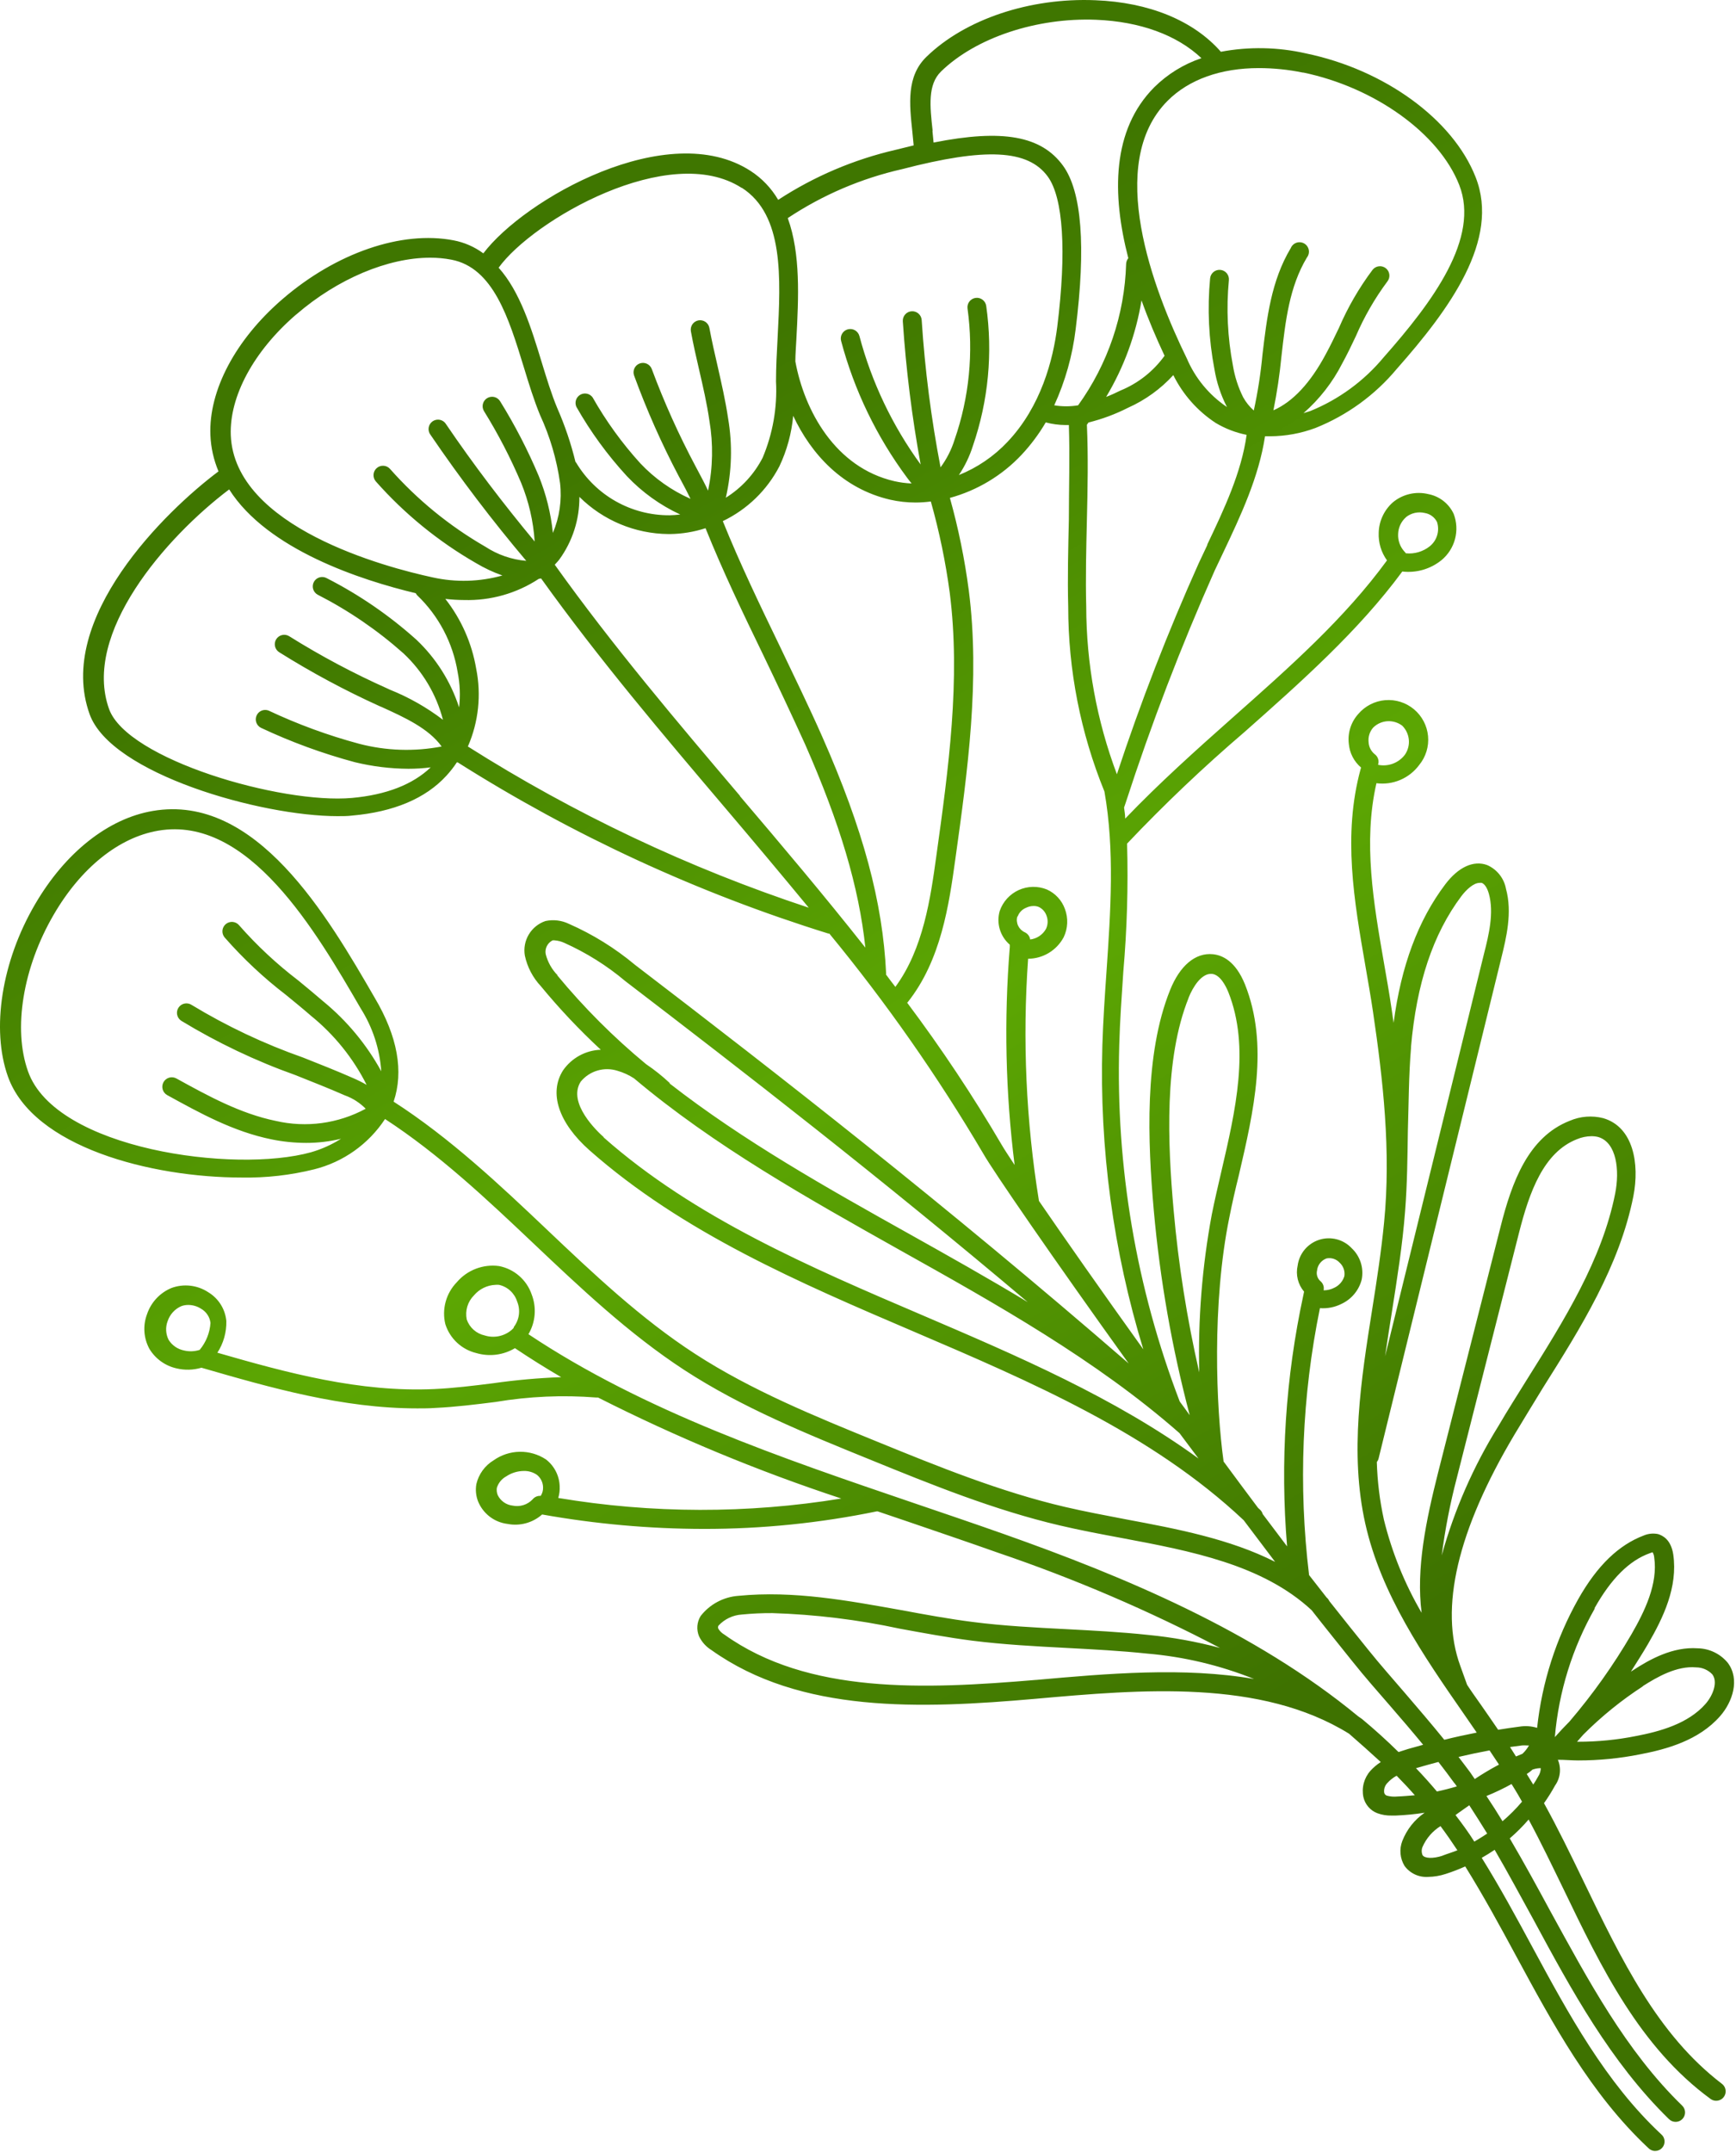 <?xml version="1.0" encoding="UTF-8"?> <svg xmlns="http://www.w3.org/2000/svg" width="184" height="228" viewBox="0 0 184 228" fill="none"><path d="M167.85 199.345C166.52 196.595 165.15 193.765 163.65 191.055C164.076 190.455 164.467 189.83 164.82 189.185C165.099 188.793 165.273 188.336 165.325 187.859C165.378 187.381 165.307 186.897 165.12 186.455C165.88 186.455 166.61 186.525 167.28 186.525C169.486 186.526 171.687 186.309 173.85 185.875C176.61 185.345 180.06 184.415 182.32 181.825C183.63 180.335 184.44 177.935 183.13 176.185C182.743 175.713 182.258 175.332 181.709 175.066C181.16 174.8 180.56 174.656 179.95 174.645C177.32 174.455 174.88 175.795 173.05 176.995L172.86 177.115C173.49 176.115 174.1 175.175 174.68 174.175C176.28 171.415 177.85 168.175 177.35 164.705C177.11 163.135 176.25 162.705 175.75 162.545C175.244 162.438 174.718 162.487 174.24 162.685C171.59 163.685 169.32 165.835 167.29 169.415C164.921 173.624 163.434 178.272 162.92 183.075C162.316 182.886 161.675 182.842 161.05 182.945C160.31 183.035 159.55 183.155 158.79 183.275C158.18 182.385 157.57 181.495 156.96 180.625C156.47 179.925 155.96 179.225 155.5 178.515L154.78 176.515C152.54 170.405 154.47 162.155 160.53 151.985C161.53 150.335 162.53 148.675 163.53 147.055C167.53 140.705 171.65 134.145 173.12 126.755C173.8 123.305 173.12 119.405 169.93 118.475C168.745 118.172 167.493 118.27 166.37 118.755C161.99 120.475 160.25 125.195 159.03 130.045L152.42 156.045C151.16 161.045 150.07 166.195 150.68 170.885C148.879 167.804 147.532 164.48 146.68 161.015C146.24 159.006 145.989 156.96 145.93 154.905C146.023 154.795 146.088 154.664 146.12 154.525L159.12 101.525C159.65 99.375 160.31 96.685 159.62 94.175C159.519 93.623 159.284 93.104 158.935 92.665C158.586 92.225 158.135 91.878 157.62 91.655C156.18 91.125 154.56 91.875 153.18 93.705C150.31 97.505 148.51 102.325 147.71 108.375L147.5 106.925C147.26 105.285 146.97 103.635 146.68 101.985C145.59 95.715 144.46 89.235 145.89 82.985C146.749 83.096 147.621 82.975 148.418 82.636C149.214 82.296 149.906 81.751 150.42 81.055C151.126 80.197 151.463 79.095 151.36 77.989C151.256 76.883 150.72 75.863 149.868 75.151C149.016 74.439 147.917 74.092 146.811 74.186C145.704 74.281 144.68 74.808 143.96 75.655C143.582 76.076 143.296 76.573 143.124 77.112C142.952 77.652 142.896 78.222 142.96 78.785C142.999 79.273 143.133 79.749 143.356 80.185C143.579 80.621 143.887 81.008 144.26 81.325L144.21 81.495C142.3 88.495 143.53 95.495 144.72 102.345C145 103.975 145.29 105.605 145.53 107.235C146.58 114.335 147.45 121.955 146.7 129.525C146.41 132.525 145.93 135.655 145.45 138.665C144.26 146.175 143.03 153.955 144.71 161.445C146.39 168.935 150.88 175.445 155.21 181.675L156.52 183.575C155.4 183.795 154.25 184.045 153.08 184.335C151.72 182.655 150.31 181.015 148.93 179.405C147.55 177.795 146.31 176.405 145.04 174.825C143.77 173.245 142.34 171.475 140.9 169.645C140.849 169.53 140.778 169.425 140.69 169.335C140.659 169.317 140.632 169.293 140.61 169.265L138.75 166.885C137.608 157.457 137.997 147.908 139.9 138.605C140.702 138.664 141.505 138.502 142.22 138.135C142.739 137.887 143.197 137.529 143.561 137.084C143.926 136.64 144.188 136.121 144.33 135.565C144.447 134.968 144.412 134.352 144.226 133.773C144.041 133.194 143.712 132.672 143.27 132.255C142.84 131.795 142.288 131.467 141.678 131.309C141.069 131.15 140.427 131.168 139.827 131.359C139.227 131.551 138.694 131.909 138.289 132.391C137.884 132.873 137.625 133.461 137.54 134.085C137.43 134.567 137.434 135.069 137.552 135.55C137.67 136.031 137.899 136.478 138.22 136.855L138.15 137.195C136.256 145.943 135.673 154.925 136.42 163.845L133.83 160.415C133.787 160.251 133.701 160.103 133.58 159.985L133.35 159.775C132.13 158.155 130.91 156.505 129.69 154.855C128.89 149.115 128.44 138.085 130.3 128.985C130.59 127.515 130.94 125.985 131.3 124.545C132.88 117.745 134.52 110.725 131.95 104.285C130.95 101.835 129.57 101.205 128.56 101.105C126.71 100.915 125.06 102.305 124.02 104.895C121.26 111.755 121.65 120.975 122.29 128.245C122.945 135.573 124.22 142.832 126.1 149.945C125.74 149.465 125.39 148.945 125.04 148.495C120.43 136.455 118.251 123.621 118.63 110.735C118.7 108.155 118.89 105.515 119.06 102.965C119.454 98.449 119.588 93.915 119.46 89.385C123.4 85.226 127.556 81.277 131.91 77.555C137.86 72.285 144.01 66.835 148.63 60.555C149.367 60.641 150.114 60.579 150.826 60.373C151.539 60.166 152.203 59.82 152.78 59.355C153.482 58.776 153.985 57.992 154.218 57.114C154.451 56.235 154.403 55.305 154.08 54.455C153.832 53.917 153.459 53.447 152.993 53.082C152.527 52.717 151.981 52.468 151.4 52.355C150.745 52.194 150.062 52.19 149.405 52.343C148.748 52.496 148.137 52.801 147.62 53.235C147.165 53.639 146.798 54.133 146.542 54.685C146.285 55.237 146.145 55.836 146.13 56.445C146.085 57.493 146.395 58.525 147.01 59.375C142.53 65.515 136.72 70.655 130.58 76.095C126.76 79.485 122.85 82.985 119.26 86.735C119.26 86.345 119.19 85.955 119.14 85.565L119.31 85.065C122.023 76.706 125.171 68.495 128.74 60.465C129.04 59.815 129.35 59.165 129.66 58.525C131.52 54.605 133.43 50.525 134.08 46.225C134.26 46.225 134.44 46.225 134.62 46.225C136.263 46.218 137.892 45.92 139.43 45.345C142.77 44.01 145.725 41.865 148.03 39.105C153.63 32.775 159.03 25.415 156.4 18.765C154 12.655 146.77 7.385 138.4 5.655C135.443 4.983 132.38 4.926 129.4 5.485C126.51 2.185 121.79 0.245 116.1 0.025C109.18 -0.265 102.3 2.025 98.19 6.025C96.06 8.095 96.39 11.025 96.7 13.955C96.75 14.435 96.79 14.955 96.84 15.405L94.93 15.875C90.501 16.896 86.287 18.69 82.48 21.175C81.759 19.941 80.759 18.893 79.56 18.115C70.8 12.435 55.56 21.115 51.23 26.845C50.294 26.153 49.214 25.681 48.07 25.465C42.57 24.405 35.62 26.795 29.96 31.675C24.96 35.975 22.11 41.375 22.3 46.105C22.354 47.426 22.645 48.727 23.16 49.945C17.56 54.125 5.85 65.545 9.5 75.675C11.77 81.995 27.65 86.475 35.77 86.475C36.32 86.475 36.84 86.475 37.31 86.415C41.73 86.025 45.1 84.605 47.31 82.195C47.718 81.752 48.09 81.278 48.42 80.775H48.51C60.754 88.52 73.964 94.619 87.8 98.915H87.9C93.939 106.251 99.396 114.048 104.22 122.235C105.22 124.015 111.67 133.385 119.63 144.465C100.01 127.465 82.45 113.815 67.3 102.225C65.183 100.456 62.826 98.995 60.3 97.885C59.529 97.514 58.657 97.409 57.82 97.585C57.077 97.834 56.447 98.341 56.046 99.014C55.644 99.687 55.496 100.482 55.63 101.255C55.889 102.465 56.474 103.582 57.32 104.485C59.286 106.872 61.411 109.124 63.68 111.225C62.89 111.252 62.117 111.464 61.423 111.842C60.728 112.221 60.132 112.756 59.68 113.405C58.15 115.805 59.2 118.975 62.49 121.885C72.38 130.615 84.8 135.935 96.82 141.075C109.23 146.385 122.05 151.875 131.82 161.075L135.15 165.485C130.35 163.055 124.77 161.995 119.31 160.975C117.18 160.565 114.98 160.155 112.88 159.665C106.03 158.065 99.41 155.375 93.01 152.765C86.44 150.085 79.65 147.325 73.67 143.445C67.93 139.725 62.84 134.905 57.93 130.245C53.02 125.585 47.69 120.565 41.72 116.725C42.8 113.535 42.15 109.825 39.72 105.725C34.72 97.085 27.15 84.035 16.18 85.925C11.45 86.735 6.91 90.335 3.72 95.805C0.17 101.865 -0.95 109.035 0.84 114.065C3.51 121.535 16 124.765 25.64 124.765C28.221 124.809 30.796 124.517 33.3 123.895C36.384 123.124 39.065 121.221 40.81 118.565C46.54 122.295 51.61 127.075 56.51 131.715C61.41 136.355 66.64 141.315 72.51 145.145C78.65 149.145 85.51 151.925 92.18 154.635C98.66 157.275 105.35 159.995 112.36 161.635C114.49 162.135 116.72 162.555 118.87 162.955C126.22 164.335 133.81 165.775 139.02 170.605C140.53 172.535 142.02 174.375 143.37 176.065C144.72 177.755 145.99 179.185 147.29 180.685C148.59 182.185 149.67 183.445 150.84 184.865L149.23 185.315C148.92 185.415 148.59 185.515 148.23 185.635C146.99 184.415 145.7 183.248 144.36 182.135L143.96 181.855C132.96 172.785 119.11 167.035 106.39 162.535C103.22 161.415 100.03 160.335 96.83 159.245C82.83 154.475 68.3 149.555 56.01 141.365C56.382 140.733 56.606 140.025 56.665 139.294C56.724 138.563 56.616 137.828 56.35 137.145C56.089 136.386 55.632 135.71 55.026 135.183C54.421 134.657 53.688 134.299 52.9 134.145C52.07 134.031 51.225 134.129 50.442 134.428C49.659 134.726 48.964 135.217 48.42 135.855C47.858 136.431 47.451 137.141 47.238 137.917C47.024 138.694 47.011 139.512 47.2 140.295C47.437 141.047 47.865 141.725 48.441 142.263C49.018 142.801 49.724 143.18 50.49 143.365C51.171 143.564 51.886 143.621 52.59 143.532C53.293 143.442 53.971 143.208 54.58 142.845C56.18 143.918 57.814 144.941 59.48 145.915C57.057 146.004 54.641 146.221 52.24 146.565C50.24 146.815 48.09 147.085 46.04 147.175C38.14 147.545 30.45 145.465 23.04 143.325C23.688 142.326 24.019 141.155 23.99 139.965C23.931 139.341 23.727 138.741 23.393 138.211C23.06 137.681 22.607 137.237 22.07 136.915C21.502 136.541 20.854 136.306 20.179 136.228C19.503 136.15 18.819 136.231 18.18 136.465C17.572 136.716 17.025 137.095 16.577 137.577C16.128 138.058 15.788 138.63 15.58 139.255C15.357 139.849 15.264 140.485 15.309 141.118C15.354 141.751 15.535 142.368 15.84 142.925C16.155 143.444 16.572 143.894 17.065 144.248C17.558 144.602 18.118 144.853 18.71 144.985C19.581 145.193 20.492 145.168 21.35 144.915C28.71 147.045 36.3 149.225 44.23 149.225C44.87 149.225 45.51 149.225 46.16 149.175C48.29 149.075 50.44 148.805 52.52 148.545C56.057 147.949 59.655 147.791 63.23 148.075H63.39C71.703 152.283 80.321 155.86 89.17 158.775C79.234 160.397 69.1 160.377 59.17 158.715C59.292 158.31 59.343 157.887 59.32 157.465C59.301 156.915 59.161 156.377 58.91 155.888C58.66 155.399 58.305 154.971 57.87 154.635C57.044 154.089 56.072 153.806 55.081 153.822C54.091 153.838 53.129 154.153 52.32 154.725C51.862 155.001 51.464 155.366 51.15 155.799C50.836 156.232 50.611 156.724 50.49 157.245C50.382 157.86 50.444 158.493 50.67 159.075C50.93 159.715 51.356 160.275 51.904 160.695C52.453 161.115 53.104 161.381 53.79 161.465C54.438 161.591 55.105 161.566 55.742 161.393C56.378 161.219 56.966 160.902 57.46 160.465C63.118 161.475 68.853 161.987 74.6 161.995C80.758 162.001 86.9 161.378 92.93 160.135H93.02L96.24 161.225C99.42 162.315 102.61 163.395 105.77 164.515C113.866 167.265 121.736 170.639 129.31 174.605C126.809 173.936 124.257 173.475 121.68 173.225C118.79 172.915 115.85 172.765 113 172.615C109.74 172.445 106.37 172.275 103.11 171.855C100.59 171.535 98.03 171.065 95.56 170.605C89.94 169.605 84.14 168.505 78.26 169.085C77.481 169.141 76.722 169.361 76.033 169.73C75.344 170.098 74.74 170.608 74.26 171.225C74.064 171.542 73.946 171.902 73.917 172.274C73.887 172.646 73.947 173.02 74.09 173.365C74.378 173.973 74.837 174.483 75.41 174.835C84.84 181.555 97.55 181.065 109.75 179.995C120.96 178.995 133.64 177.895 142.99 183.695C144.14 184.695 145.26 185.695 146.35 186.695C145.944 186.954 145.574 187.267 145.25 187.625C144.917 187.999 144.676 188.447 144.548 188.931C144.419 189.416 144.406 189.924 144.51 190.415C144.596 190.797 144.776 191.152 145.032 191.449C145.288 191.746 145.614 191.974 145.98 192.115C146.467 192.294 146.982 192.379 147.5 192.365H147.93C148.959 192.324 149.984 192.224 151 192.065C149.926 192.803 149.1 193.849 148.63 195.065C148.465 195.494 148.401 195.955 148.443 196.413C148.485 196.87 148.631 197.312 148.87 197.705C149.155 198.091 149.532 198.4 149.967 198.603C150.402 198.806 150.881 198.896 151.36 198.865C151.992 198.855 152.619 198.751 153.22 198.555C153.928 198.328 154.623 198.061 155.3 197.755C157.23 200.855 158.99 204.085 160.7 207.255C164.59 214.445 168.61 221.885 174.7 227.585C174.794 227.685 174.907 227.764 175.033 227.819C175.159 227.873 175.295 227.902 175.432 227.901C175.569 227.901 175.704 227.873 175.83 227.818C175.956 227.763 176.069 227.683 176.162 227.583C176.256 227.483 176.327 227.364 176.373 227.235C176.419 227.106 176.438 226.968 176.428 226.832C176.418 226.695 176.381 226.562 176.318 226.44C176.254 226.318 176.167 226.211 176.06 226.125C170.18 220.645 166.23 213.355 162.42 206.305C160.72 203.155 158.98 199.945 157.05 196.845C157.52 196.575 157.98 196.295 158.42 195.995C159.85 198.445 161.21 200.995 162.54 203.405C166.54 210.825 170.71 218.495 176.89 224.525C176.983 224.618 177.094 224.693 177.216 224.744C177.338 224.794 177.468 224.82 177.6 224.82C177.732 224.82 177.863 224.794 177.985 224.744C178.107 224.693 178.217 224.618 178.31 224.525C178.497 224.337 178.601 224.084 178.601 223.82C178.601 223.555 178.497 223.302 178.31 223.115C172.31 217.295 168.31 209.755 164.31 202.475C162.93 199.925 161.52 197.335 160.02 194.785C160.736 194.169 161.404 193.5 162.02 192.785C163.34 195.225 164.56 197.785 165.76 200.245C169.71 208.445 173.81 216.915 181.31 222.395C181.482 222.519 181.688 222.585 181.9 222.585C182.112 222.585 182.318 222.519 182.49 222.395C182.661 222.271 182.789 222.096 182.855 221.895C182.92 221.693 182.92 221.477 182.855 221.275C182.789 221.074 182.662 220.899 182.49 220.775C175.68 215.565 171.88 207.685 167.85 199.345ZM154.4 156.625L161 130.625C162.1 126.295 163.6 122.095 167.14 120.705C167.628 120.499 168.151 120.391 168.68 120.385C168.927 120.383 169.172 120.413 169.41 120.475C171.34 121.055 171.69 123.975 171.19 126.475C169.8 133.475 165.77 139.905 161.88 146.105C160.88 147.725 159.8 149.405 158.81 151.105C156.171 155.36 154.151 159.97 152.81 164.795C153.166 162.04 153.697 159.311 154.4 156.625ZM145.55 77.085C145.955 76.689 146.489 76.451 147.055 76.416C147.62 76.382 148.18 76.551 148.63 76.895C149.029 77.295 149.275 77.823 149.324 78.386C149.374 78.949 149.224 79.511 148.9 79.975C148.575 80.401 148.135 80.726 147.633 80.913C147.131 81.101 146.585 81.143 146.06 81.035C146.129 80.832 146.131 80.614 146.066 80.41C146.001 80.207 145.873 80.03 145.7 79.905C145.513 79.752 145.359 79.562 145.249 79.347C145.138 79.132 145.074 78.896 145.06 78.655C145.026 78.373 145.052 78.088 145.136 77.817C145.221 77.546 145.362 77.297 145.55 77.085ZM149.55 110.955C150.14 104.175 151.89 98.955 154.89 94.955C155.41 94.265 156.19 93.545 156.81 93.545C156.89 93.53 156.971 93.53 157.05 93.545C157.49 93.705 157.73 94.415 157.81 94.705C158.36 96.705 157.81 99.025 157.29 101.055L146.81 143.695C147.03 142.125 147.28 140.555 147.53 138.995C148.08 135.495 148.66 131.865 148.93 128.295C149.15 125.475 149.18 122.615 149.22 119.845C149.31 116.975 149.31 113.925 149.56 110.955H149.55ZM139.6 134.555C139.642 134.28 139.756 134.022 139.932 133.807C140.108 133.592 140.339 133.429 140.6 133.335C140.849 133.284 141.106 133.297 141.348 133.374C141.589 133.451 141.807 133.589 141.98 133.775C142.178 133.954 142.328 134.179 142.417 134.43C142.506 134.682 142.531 134.951 142.49 135.215C142.408 135.483 142.271 135.732 142.086 135.944C141.902 136.155 141.675 136.326 141.42 136.445C141.071 136.624 140.683 136.717 140.29 136.715C140.329 136.53 140.315 136.338 140.25 136.161C140.184 135.984 140.07 135.829 139.92 135.715C139.767 135.569 139.657 135.383 139.602 135.178C139.547 134.974 139.55 134.758 139.61 134.555H139.6ZM149.02 54.795C149.298 54.574 149.623 54.419 149.969 54.343C150.316 54.267 150.675 54.271 151.02 54.355C151.295 54.401 151.554 54.511 151.778 54.676C152.002 54.841 152.185 55.056 152.31 55.305C152.458 55.76 152.464 56.249 152.328 56.707C152.193 57.166 151.922 57.573 151.55 57.875C150.835 58.448 149.923 58.717 149.01 58.625C148.966 58.56 148.916 58.499 148.86 58.445C148.628 58.192 148.449 57.896 148.334 57.573C148.219 57.25 148.17 56.907 148.19 56.565C148.201 56.228 148.281 55.897 148.426 55.592C148.57 55.287 148.776 55.016 149.03 54.795H149.02ZM32.97 122.085C24.89 124.345 5.89 121.795 2.97 113.515C1.36 109.015 2.43 102.515 5.68 96.935C8.58 91.935 12.61 88.725 16.76 88.015C26.35 86.365 33.5 98.695 38.23 106.845C39.499 108.849 40.248 111.138 40.41 113.505C38.857 110.673 36.776 108.164 34.28 106.115C33.4 105.355 32.5 104.615 31.59 103.865C29.323 102.136 27.233 100.186 25.35 98.045C25.267 97.943 25.164 97.859 25.048 97.796C24.932 97.734 24.805 97.696 24.674 97.683C24.543 97.67 24.411 97.683 24.285 97.721C24.159 97.759 24.042 97.821 23.94 97.905C23.839 97.988 23.754 98.091 23.692 98.207C23.63 98.323 23.591 98.45 23.578 98.581C23.565 98.712 23.578 98.844 23.616 98.97C23.654 99.096 23.717 99.213 23.8 99.315C25.764 101.558 27.944 103.601 30.31 105.415C31.2 106.145 32.1 106.875 32.96 107.625C35.423 109.619 37.434 112.114 38.86 114.945C38.395 114.677 37.914 114.436 37.42 114.225C35.67 113.455 33.87 112.745 32.13 112.055C28.008 110.607 24.047 108.738 20.31 106.475C20.2 106.402 20.077 106.353 19.947 106.328C19.817 106.304 19.684 106.305 19.555 106.332C19.295 106.386 19.066 106.542 18.92 106.765C18.774 106.987 18.723 107.259 18.777 107.52C18.832 107.78 18.988 108.009 19.21 108.155C23.04 110.482 27.098 112.412 31.32 113.915C33.05 114.605 34.83 115.305 36.54 116.055C37.378 116.355 38.137 116.84 38.76 117.475C35.847 119.052 32.458 119.511 29.23 118.765C25.47 117.995 22.03 116.105 18.71 114.275C18.595 114.209 18.469 114.167 18.337 114.15C18.206 114.133 18.073 114.143 17.945 114.177C17.817 114.212 17.698 114.272 17.593 114.353C17.489 114.434 17.401 114.535 17.335 114.65C17.27 114.765 17.227 114.891 17.211 115.023C17.194 115.154 17.203 115.287 17.238 115.415C17.273 115.542 17.332 115.662 17.413 115.767C17.495 115.871 17.595 115.959 17.71 116.025C21.17 117.925 24.71 119.895 28.8 120.725C29.998 120.968 31.218 121.092 32.44 121.095C33.69 121.098 34.936 120.95 36.15 120.655C35.164 121.28 34.093 121.762 32.97 122.085ZM125.97 105.735C126.47 104.485 127.35 103.185 128.34 103.185H128.45C129.32 103.275 129.91 104.435 130.19 105.115C132.52 110.965 130.95 117.685 129.44 124.175C129.09 125.685 128.74 127.175 128.44 128.675C127.413 134.193 126.967 139.803 127.11 145.415C125.809 139.741 124.9 133.984 124.39 128.185C123.76 121.115 123.38 112.205 125.98 105.735H125.97ZM127.97 57.735C127.66 58.385 127.35 59.035 127.05 59.685C123.777 66.98 120.883 74.44 118.38 82.035C116.24 76.347 115.139 70.321 115.13 64.245C115.05 61.245 115.13 58.095 115.2 55.095C115.28 51.785 115.35 48.385 115.2 45.005L115.37 44.765C116.822 44.406 118.228 43.882 119.56 43.205C121.381 42.393 123.015 41.215 124.36 39.745C125.377 41.799 126.924 43.546 128.84 44.805C129.856 45.413 130.969 45.843 132.13 46.075C131.58 50.055 129.75 53.945 127.95 57.715L127.97 57.735ZM123.44 37.685C122.26 39.328 120.642 40.607 118.77 41.375C118.24 41.635 117.77 41.855 117.24 42.055C119.125 38.912 120.398 35.441 120.99 31.825C121.7 33.825 122.54 35.795 123.42 37.665L123.44 37.685ZM138.13 7.685C145.73 9.265 152.53 14.155 154.66 19.585C156.88 25.225 151.85 31.985 146.66 37.855C144.574 40.368 141.897 42.326 138.87 43.555L138.16 43.775C139.849 42.298 141.241 40.513 142.26 38.515C142.78 37.565 143.26 36.575 143.71 35.615C144.592 33.565 145.709 31.625 147.04 29.835C147.123 29.732 147.185 29.615 147.223 29.488C147.26 29.362 147.272 29.23 147.258 29.098C147.244 28.967 147.205 28.84 147.142 28.725C147.078 28.609 146.993 28.507 146.89 28.425C146.684 28.26 146.422 28.183 146.159 28.212C145.897 28.24 145.657 28.37 145.49 28.575C144.056 30.485 142.854 32.56 141.91 34.755C141.46 35.685 141 36.655 140.5 37.565C138.89 40.565 137.04 42.565 134.97 43.475C135.351 41.59 135.634 39.688 135.82 37.775C136.25 33.975 136.66 30.395 138.52 27.285C138.609 27.172 138.672 27.042 138.706 26.904C138.74 26.765 138.744 26.62 138.717 26.48C138.691 26.339 138.634 26.206 138.552 26.089C138.47 25.972 138.363 25.875 138.24 25.802C138.116 25.73 137.979 25.686 137.837 25.671C137.694 25.656 137.551 25.672 137.415 25.718C137.28 25.764 137.156 25.838 137.051 25.936C136.947 26.034 136.865 26.152 136.81 26.285C134.72 29.765 134.27 33.735 133.81 37.575C133.624 39.565 133.317 41.542 132.89 43.495C132.436 43.093 132.054 42.616 131.76 42.085C131.235 41.032 130.871 39.906 130.68 38.745C130.108 35.76 129.963 32.71 130.25 29.685C130.275 29.421 130.195 29.158 130.026 28.953C129.857 28.749 129.614 28.62 129.35 28.595C129.086 28.57 128.823 28.65 128.619 28.819C128.415 28.988 128.286 29.231 128.26 29.495C127.957 32.71 128.112 35.953 128.72 39.125C128.946 40.493 129.381 41.819 130.01 43.055L130.06 43.125L129.97 43.075C128.125 41.813 126.678 40.05 125.8 37.995C122.2 30.645 117.14 17.325 123.75 10.685C126.02 8.405 129.42 7.215 133.41 7.215C134.989 7.215 136.564 7.375 138.11 7.695L138.13 7.685ZM98.85 13.855C98.56 11.225 98.32 8.965 99.74 7.575C103.42 3.995 109.87 1.845 116.18 2.095C120.86 2.285 124.77 3.725 127.34 6.165C125.461 6.796 123.75 7.85 122.34 9.245C117.85 13.755 117.83 20.555 119.59 27.355C119.455 27.523 119.374 27.729 119.36 27.945C119.201 33.341 117.428 38.566 114.27 42.945C113.433 43.084 112.578 43.084 111.74 42.945C112.909 40.388 113.675 37.666 114.01 34.875C115.11 26.115 114.66 20.285 112.67 17.555C110.38 14.405 106.29 13.645 98.95 15.105C98.91 14.685 98.87 14.265 98.83 13.865L98.85 13.855ZM83.5 23.105C87.186 20.658 91.286 18.902 95.6 17.925C104.49 15.615 108.97 15.845 111.06 18.715C112.69 20.965 113.06 26.615 112.06 34.615C111.62 38.105 110.35 43.055 106.79 46.815C105.346 48.348 103.585 49.549 101.63 50.335C102.272 49.378 102.774 48.334 103.12 47.235C104.756 42.476 105.239 37.397 104.53 32.415C104.493 32.152 104.353 31.915 104.141 31.756C103.929 31.596 103.663 31.527 103.4 31.565C103.138 31.602 102.901 31.742 102.741 31.954C102.582 32.166 102.513 32.432 102.55 32.695C103.196 37.365 102.727 42.121 101.18 46.575C100.853 47.632 100.349 48.626 99.69 49.515C98.698 44.361 98.03 39.151 97.69 33.915C97.673 33.649 97.551 33.402 97.352 33.227C97.152 33.051 96.891 32.962 96.625 32.98C96.36 32.997 96.113 33.119 95.937 33.319C95.762 33.518 95.673 33.779 95.69 34.045C96.029 39.133 96.66 44.198 97.58 49.215C94.592 45.12 92.391 40.504 91.09 35.605C91.021 35.347 90.853 35.128 90.622 34.995C90.392 34.862 90.118 34.826 89.86 34.895C89.603 34.964 89.384 35.132 89.251 35.363C89.117 35.593 89.081 35.867 89.15 36.125C90.543 41.358 92.919 46.279 96.15 50.625C96.27 50.785 96.43 50.995 96.62 51.225C96.008 51.201 95.398 51.12 94.8 50.985C88.51 49.535 85.25 43.475 84.3 38.295C84.3 37.515 84.37 36.725 84.41 35.895C84.64 31.565 84.87 26.895 83.5 23.125V23.105ZM93.92 103.235C93.92 103.235 93.92 103.175 93.92 103.135C93.57 95.615 91.49 87.875 87.15 78.055C85.73 74.835 84.15 71.615 82.67 68.505C80.58 64.185 78.43 59.725 76.61 55.215C79.189 53.982 81.295 51.942 82.61 49.405C83.407 47.721 83.901 45.91 84.07 44.055C85.98 48.125 89.31 51.775 94.35 52.945C95.236 53.145 96.142 53.246 97.05 53.245C97.589 53.242 98.127 53.206 98.66 53.135C99.553 56.297 100.221 59.518 100.66 62.775C101.84 72.025 100.52 81.525 99.24 90.715C98.63 95.125 97.87 100.545 94.9 104.565C94.56 104.135 94.23 103.685 93.9 103.245L93.92 103.235ZM78.44 84.335C71.81 76.525 64.95 68.445 58.8 59.835C58.96 59.645 59.13 59.485 59.28 59.285C60.683 57.357 61.43 55.029 61.41 52.645C63.922 55.14 67.31 56.554 70.85 56.585H71.01C72.291 56.569 73.562 56.36 74.78 55.965C76.62 60.545 78.78 65.035 80.89 69.385C82.38 72.485 83.89 75.685 85.34 78.875C89.02 87.225 91.04 93.995 91.72 100.405C87.36 94.885 82.86 89.565 78.42 84.345L78.44 84.335ZM78.64 19.905C83.09 22.785 82.75 29.385 82.42 35.775C82.33 37.405 82.25 38.945 82.25 40.415C82.395 43.184 81.91 45.95 80.83 48.505C79.935 50.24 78.588 51.702 76.93 52.735C77.567 49.971 77.649 47.109 77.17 44.315C76.89 42.425 76.46 40.565 76.05 38.755C75.75 37.455 75.44 36.105 75.19 34.755C75.167 34.625 75.119 34.502 75.049 34.391C74.978 34.28 74.886 34.184 74.778 34.109C74.671 34.034 74.549 33.981 74.421 33.953C74.292 33.924 74.16 33.922 74.03 33.945C73.901 33.969 73.777 34.018 73.667 34.09C73.557 34.162 73.462 34.255 73.387 34.363C73.313 34.472 73.261 34.594 73.234 34.723C73.207 34.852 73.206 34.985 73.23 35.115C73.48 36.485 73.79 37.855 74.1 39.175C74.51 40.945 74.93 42.765 75.19 44.575C75.608 47.032 75.56 49.545 75.05 51.985C74.71 51.265 74.34 50.565 73.97 49.875L73.71 49.385C71.94 46.061 70.393 42.624 69.08 39.095C69.034 38.972 68.963 38.859 68.873 38.764C68.783 38.668 68.675 38.591 68.555 38.537C68.436 38.483 68.306 38.454 68.175 38.45C68.044 38.446 67.913 38.468 67.79 38.515C67.545 38.609 67.346 38.796 67.238 39.036C67.129 39.275 67.119 39.548 67.21 39.795C68.54 43.436 70.114 46.984 71.92 50.415L72.19 50.915C72.54 51.565 72.88 52.205 73.19 52.855C71.189 51.97 69.384 50.695 67.88 49.105C65.935 46.967 64.235 44.619 62.81 42.105C62.665 41.904 62.45 41.765 62.208 41.714C61.965 41.663 61.713 41.704 61.499 41.828C61.285 41.953 61.125 42.152 61.049 42.388C60.974 42.624 60.988 42.879 61.09 43.105C62.591 45.751 64.39 48.217 66.45 50.455C68.06 52.154 69.977 53.531 72.1 54.515C71.722 54.561 71.341 54.588 70.96 54.595C68.97 54.606 67.011 54.098 65.276 53.121C63.542 52.145 62.093 50.733 61.07 49.025C61.07 49.025 61.01 48.965 60.99 48.925C60.517 46.982 59.874 45.085 59.07 43.255C58.46 41.795 57.95 40.135 57.41 38.365C56.32 34.785 55.12 30.895 52.85 28.365C56.48 23.335 70.97 14.965 78.62 19.915L78.64 19.905ZM31.42 33.305C35.79 29.535 41.12 27.305 45.59 27.305C46.349 27.302 47.105 27.373 47.85 27.515C52.29 28.365 53.93 33.725 55.52 38.905C56.07 40.715 56.6 42.425 57.24 43.975C58.297 46.261 59.012 48.69 59.36 51.185C59.567 52.981 59.305 54.8 58.6 56.465C58.388 54.383 57.879 52.343 57.09 50.405C55.939 47.68 54.578 45.049 53.02 42.535C52.954 42.421 52.866 42.321 52.761 42.242C52.657 42.162 52.537 42.104 52.41 42.07C52.283 42.037 52.15 42.029 52.02 42.047C51.889 42.065 51.764 42.108 51.65 42.175C51.537 42.241 51.437 42.329 51.357 42.434C51.278 42.538 51.219 42.658 51.186 42.785C51.153 42.912 51.145 43.045 51.162 43.175C51.18 43.306 51.224 43.431 51.29 43.545C52.796 45.973 54.114 48.514 55.23 51.145C56.044 53.13 56.531 55.234 56.67 57.375C53.35 53.375 50.19 49.235 47.29 44.965C47.222 44.845 47.129 44.741 47.019 44.659C46.908 44.577 46.782 44.518 46.648 44.487C46.514 44.456 46.374 44.453 46.239 44.479C46.104 44.504 45.975 44.557 45.861 44.634C45.747 44.712 45.65 44.812 45.577 44.928C45.503 45.045 45.455 45.175 45.434 45.311C45.413 45.447 45.421 45.586 45.456 45.719C45.492 45.853 45.554 45.977 45.64 46.085C48.787 50.704 52.172 55.156 55.78 59.425C54.231 59.293 52.74 58.777 51.44 57.925C47.65 55.743 44.239 52.96 41.34 49.685C41.164 49.486 40.916 49.365 40.65 49.349C40.385 49.333 40.124 49.423 39.925 49.6C39.726 49.776 39.606 50.024 39.59 50.289C39.574 50.555 39.664 50.816 39.84 51.015C42.882 54.45 46.462 57.368 50.44 59.655C51.331 60.188 52.272 60.63 53.25 60.975C50.838 61.652 48.296 61.721 45.85 61.175C40.93 60.115 24.85 55.885 24.46 46.105C24.31 42.015 26.87 37.215 31.4 33.315L31.42 33.305ZM37.31 84.545C29.78 85.215 13.48 80.465 11.56 75.125C8.69 67.125 17.56 56.935 24.29 51.855C28.34 58.245 38.29 61.475 44.07 62.855C44.106 62.926 44.15 62.993 44.2 63.055C46.489 65.239 48.003 68.111 48.51 71.235C48.754 72.459 48.804 73.714 48.66 74.955C47.779 72.224 46.224 69.758 44.14 67.785C41.269 65.209 38.076 63.017 34.64 61.265C34.411 61.134 34.139 61.1 33.884 61.169C33.629 61.239 33.412 61.406 33.28 61.635C33.215 61.749 33.172 61.876 33.156 62.007C33.139 62.138 33.149 62.272 33.184 62.399C33.22 62.526 33.28 62.645 33.362 62.749C33.443 62.853 33.545 62.94 33.66 63.005C36.941 64.681 39.996 66.768 42.75 69.215C44.792 71.118 46.248 73.563 46.95 76.265C45.22 74.948 43.319 73.871 41.3 73.065L41.09 72.965C37.489 71.359 34.004 69.505 30.66 67.415C30.436 67.273 30.165 67.226 29.906 67.284C29.647 67.342 29.422 67.501 29.28 67.725C29.138 67.949 29.091 68.22 29.149 68.479C29.208 68.738 29.366 68.963 29.59 69.105C33.001 71.244 36.553 73.152 40.22 74.815L40.44 74.905C42.91 76.025 45.44 77.185 46.81 79.095C43.908 79.651 40.919 79.552 38.06 78.805C34.763 77.918 31.55 76.74 28.46 75.285C28.221 75.195 27.955 75.2 27.72 75.299C27.484 75.399 27.295 75.585 27.192 75.82C27.09 76.055 27.081 76.32 27.168 76.561C27.255 76.802 27.431 77 27.66 77.115C30.859 78.62 34.186 79.838 37.6 80.755C39.463 81.209 41.373 81.444 43.29 81.455C44.079 81.456 44.868 81.406 45.65 81.305C43.76 83.115 40.95 84.215 37.31 84.545ZM49.6 79.075C50.724 76.484 51.027 73.612 50.47 70.845C50.013 68.147 48.889 65.607 47.2 63.455C47.864 63.533 48.532 63.573 49.2 63.575C52.001 63.654 54.758 62.872 57.1 61.335L57.35 61.285C63.49 69.855 70.3 77.875 76.89 85.635C79.83 89.095 82.8 92.635 85.72 96.175C73.012 91.978 60.867 86.235 49.56 79.075H49.6ZM96.18 106.225C99.76 101.745 100.59 95.815 101.26 91.005C102.56 81.685 103.9 72.005 102.68 62.535C102.246 59.231 101.577 55.963 100.68 52.755C103.577 51.963 106.2 50.389 108.26 48.205C109.246 47.154 110.111 45.997 110.84 44.755C111.519 44.936 112.218 45.03 112.92 45.035H113.29C113.4 48.365 113.29 51.745 113.29 55.035C113.22 58.035 113.14 61.195 113.22 64.275C113.22 70.992 114.524 77.645 117.06 83.865C118.16 90.075 117.71 96.605 117.28 102.925C117.1 105.495 116.92 108.155 116.84 110.775C116.525 121.669 117.991 132.542 121.18 142.965C116.77 136.815 112.86 131.235 110.12 127.245C108.747 118.764 108.361 110.154 108.97 101.585C109.746 101.579 110.505 101.364 111.169 100.963C111.832 100.561 112.375 99.989 112.74 99.305C112.964 98.839 113.09 98.334 113.112 97.818C113.135 97.302 113.052 96.787 112.87 96.305C112.706 95.851 112.453 95.434 112.125 95.081C111.796 94.727 111.401 94.442 110.96 94.245C110.484 94.051 109.973 93.957 109.458 93.967C108.944 93.978 108.437 94.094 107.969 94.307C107.501 94.521 107.081 94.828 106.736 95.209C106.391 95.59 106.127 96.038 105.96 96.525C105.777 97.16 105.78 97.834 105.97 98.467C106.16 99.1 106.528 99.665 107.03 100.095V100.335C106.404 108.032 106.575 115.773 107.54 123.435C106.88 122.435 106.41 121.715 106.19 121.335C103.129 116.112 99.773 111.067 96.14 106.225H96.18ZM107.86 97.115C107.934 96.905 108.051 96.714 108.205 96.553C108.358 96.393 108.544 96.267 108.75 96.185C108.999 96.06 109.273 95.995 109.55 95.995C109.739 95.99 109.926 96.024 110.1 96.095C110.291 96.186 110.462 96.315 110.602 96.472C110.743 96.63 110.851 96.815 110.92 97.015C111.007 97.239 111.047 97.479 111.038 97.72C111.029 97.96 110.972 98.197 110.87 98.415C110.699 98.722 110.457 98.984 110.165 99.18C109.873 99.377 109.539 99.501 109.19 99.545C109.166 99.378 109.101 99.22 108.999 99.085C108.898 98.951 108.764 98.844 108.61 98.775C108.305 98.635 108.058 98.392 107.913 98.088C107.769 97.785 107.736 97.44 107.82 97.115H107.86ZM59.1 103.335C58.49 102.712 58.055 101.939 57.84 101.095C57.786 100.805 57.828 100.505 57.96 100.242C58.092 99.978 58.306 99.765 58.57 99.635C58.647 99.624 58.724 99.624 58.8 99.635C59.146 99.663 59.484 99.751 59.8 99.895C62.143 100.943 64.327 102.312 66.29 103.965C78.9 113.615 93.18 124.665 108.93 137.965C104.78 135.455 100.54 133.075 96.36 130.735C87.67 125.875 78.8 120.895 70.98 114.805C70.98 114.805 70.98 114.805 70.98 114.745C70.197 114.013 69.358 113.345 68.47 112.745C65.043 109.913 61.892 106.762 59.06 103.335H59.1ZM64.01 120.505C63.34 119.915 60.1 116.875 61.55 114.605C62.011 114.044 62.628 113.635 63.324 113.43C64.019 113.225 64.76 113.234 65.45 113.455C66.07 113.634 66.659 113.904 67.2 114.255C75.69 121.415 85.63 126.975 95.31 132.415C105.57 138.155 116.18 144.095 124.98 151.815L125.03 151.865L127.03 154.535C118.16 148.085 107.83 143.665 97.77 139.355C85.89 134.275 73.61 129.025 63.97 120.505H64.01ZM54.48 140.625L54.4 140.745L54.2 140.935C53.814 141.258 53.352 141.479 52.857 141.577C52.362 141.675 51.851 141.647 51.37 141.495C50.935 141.4 50.532 141.195 50.199 140.899C49.866 140.603 49.615 140.226 49.47 139.805C49.376 139.348 49.397 138.874 49.531 138.427C49.666 137.98 49.91 137.574 50.24 137.245C50.522 136.913 50.868 136.643 51.259 136.452C51.65 136.261 52.076 136.153 52.51 136.135C52.637 136.124 52.764 136.124 52.89 136.135C53.336 136.234 53.749 136.449 54.086 136.758C54.422 137.067 54.672 137.459 54.81 137.895C54.996 138.342 55.06 138.83 54.995 139.31C54.93 139.789 54.739 140.243 54.44 140.625H54.48ZM21.22 143.005C20.663 143.197 20.063 143.225 19.49 143.085C19.161 143.018 18.849 142.885 18.572 142.694C18.295 142.504 18.06 142.259 17.88 141.975C17.721 141.668 17.63 141.331 17.611 140.986C17.592 140.642 17.646 140.297 17.77 139.975C17.886 139.625 18.075 139.304 18.323 139.032C18.571 138.76 18.873 138.542 19.21 138.395C19.45 138.306 19.704 138.261 19.96 138.265C20.439 138.266 20.908 138.405 21.31 138.665C21.584 138.82 21.817 139.038 21.991 139.3C22.165 139.562 22.274 139.862 22.31 140.175C22.237 141.213 21.842 142.202 21.18 143.005H21.22ZM57.31 158.495C57.148 158.481 56.984 158.508 56.834 158.573C56.684 158.637 56.553 158.737 56.45 158.865C56.183 159.147 55.848 159.356 55.477 159.471C55.105 159.587 54.711 159.605 54.33 159.525C53.994 159.487 53.672 159.365 53.396 159.169C53.119 158.973 52.897 158.71 52.75 158.405C52.654 158.164 52.623 157.901 52.66 157.645C52.822 157.123 53.181 156.686 53.66 156.425C54.212 156.058 54.858 155.86 55.52 155.855C56.015 155.841 56.502 155.985 56.91 156.265C57.108 156.424 57.269 156.624 57.382 156.853C57.494 157.081 57.555 157.33 57.56 157.585C57.574 157.907 57.486 158.225 57.31 158.495ZM109.78 177.995C97.94 178.995 85.64 179.525 76.78 173.195C76.525 173.048 76.309 172.842 76.15 172.595C76.12 172.541 76.103 172.481 76.103 172.42C76.103 172.358 76.12 172.298 76.15 172.245C76.797 171.545 77.689 171.122 78.64 171.065C79.714 170.96 80.792 170.909 81.87 170.915C86.411 171.058 90.929 171.61 95.37 172.565C97.88 173.025 100.47 173.505 103.04 173.835C106.38 174.255 109.78 174.435 113.04 174.605C115.86 174.755 118.77 174.905 121.6 175.205C125.486 175.537 129.301 176.443 132.92 177.895C125.51 176.605 117.31 177.325 109.82 177.995H109.78ZM162.36 187.525C162.622 187.421 162.899 187.36 163.18 187.345H163.31C163.301 187.666 163.201 187.978 163.02 188.245C162.87 188.535 162.69 188.805 162.51 189.085C162.29 188.715 162.05 188.345 161.82 187.965C162.04 187.825 162.22 187.685 162.4 187.525H162.36ZM174.1 178.665C175.67 177.665 177.73 176.485 179.77 176.665C180.092 176.665 180.411 176.73 180.706 176.858C181.002 176.985 181.269 177.171 181.49 177.405C182.1 178.215 181.57 179.615 180.78 180.525C178.92 182.655 175.88 183.465 173.43 183.935C171.406 184.341 169.345 184.545 167.28 184.545H167.15C167.38 184.295 167.6 184.045 167.82 183.785C169.741 181.86 171.859 180.144 174.14 178.665H174.1ZM169 170.405C170.77 167.255 172.69 165.345 174.87 164.565C174.969 164.538 175.066 164.505 175.16 164.465C175.255 164.63 175.313 164.815 175.33 165.005C175.74 167.815 174.33 170.715 172.91 173.175C171.004 176.441 168.808 179.53 166.35 182.405C165.81 182.945 165.3 183.495 164.8 184.055C165.209 179.255 166.656 174.601 169.04 170.415L169 170.405ZM161.31 184.935C161.48 184.922 161.651 184.922 161.82 184.935H162.06C161.875 185.266 161.638 185.566 161.36 185.825L160.68 186.105L160.05 185.105L161.31 184.935ZM157.88 185.465L158.88 186.965C157.97 187.445 157.11 187.965 156.31 188.495L155.81 187.765C155.41 187.225 155 186.695 154.59 186.155C155.69 185.895 156.78 185.665 157.86 185.465H157.88ZM154.18 188.945L154.41 189.275C153.71 189.485 153.01 189.665 152.3 189.815C151.59 188.975 150.85 188.145 150.08 187.345C150.89 187.105 151.68 186.895 152.46 186.685C153.03 187.415 153.61 188.185 154.16 188.945H154.18ZM148.12 190.345C147.741 190.385 147.358 190.354 146.99 190.255C146.919 190.231 146.856 190.189 146.807 190.133C146.758 190.076 146.724 190.008 146.71 189.935C146.686 189.755 146.702 189.571 146.757 189.398C146.813 189.225 146.906 189.067 147.03 188.935C147.315 188.615 147.653 188.347 148.03 188.145C148.69 188.815 149.34 189.505 149.96 190.215C149.31 190.265 148.72 190.325 148.1 190.345H148.12ZM152.88 196.625C151.88 196.945 151.02 196.915 150.78 196.565C150.719 196.424 150.688 196.273 150.688 196.12C150.688 195.967 150.719 195.815 150.78 195.675C151.179 194.77 151.841 194.007 152.68 193.485C153.3 194.315 153.89 195.165 154.47 196.045C153.93 196.265 153.4 196.415 152.86 196.625H152.88ZM156.27 195.135C155.64 194.135 154.98 193.235 154.27 192.315L154.54 192.115L155.73 191.275C156.38 192.275 157.01 193.275 157.63 194.275C157.19 194.565 156.73 194.855 156.25 195.135H156.27ZM159.27 192.995C158.72 192.085 158.14 191.185 157.55 190.295C158.462 189.926 159.35 189.502 160.21 189.025C160.45 189.415 160.69 189.795 160.91 190.175L161.32 190.895C160.68 191.652 159.978 192.355 159.22 192.995H159.27Z" fill="url(#paint0_linear_17332_1787)"></path><defs><linearGradient id="paint0_linear_17332_1787" x1="58.012" y1="48.784" x2="133.778" y2="180.558" gradientUnits="userSpaceOnUse"><stop stop-color="#3F7600"></stop><stop offset="0.472" stop-color="#5CA703"></stop><stop offset="1" stop-color="#3E7200"></stop></linearGradient></defs></svg> 